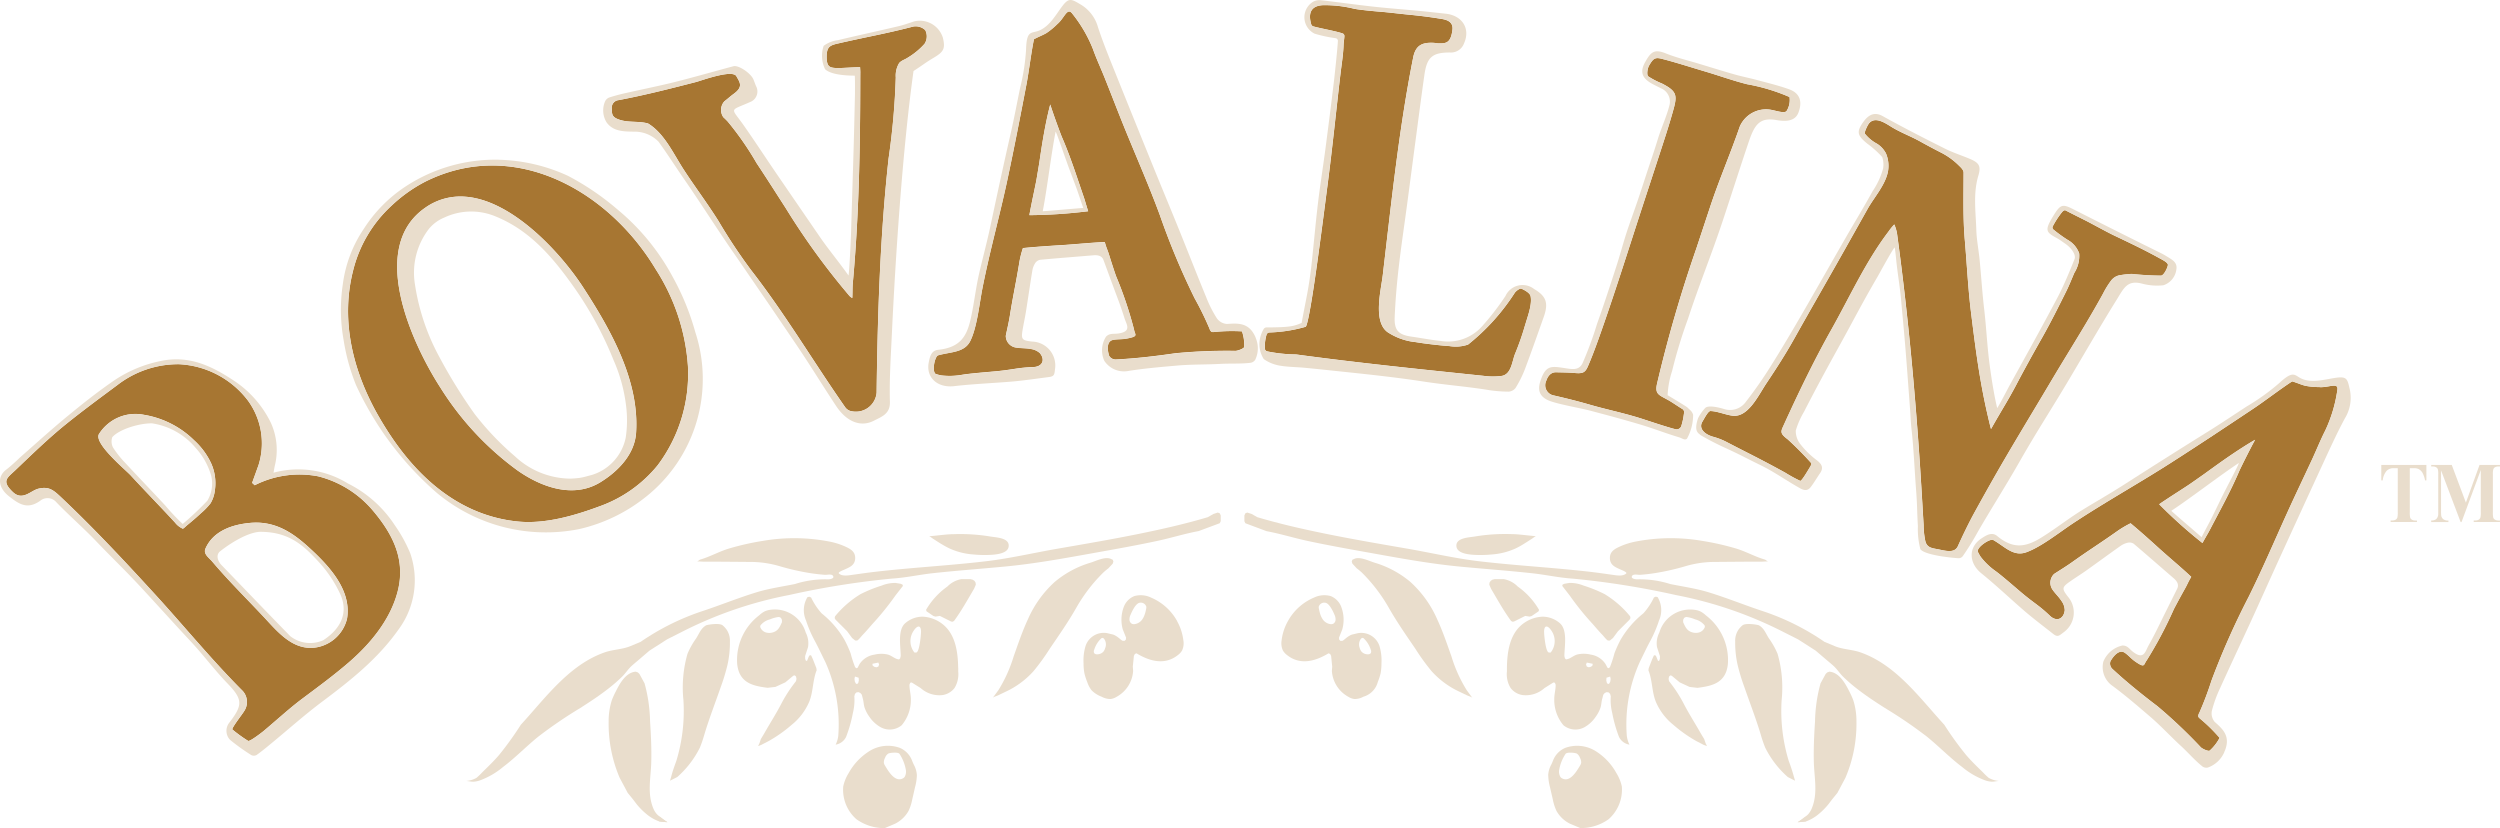 <svg xmlns="http://www.w3.org/2000/svg" xmlns:xlink="http://www.w3.org/1999/xlink" width="300.002" height="99.374" viewBox="0 0 300.002 99.374">
  <defs>
    <style>
      .cls-1 {
        fill: none;
      }

      .cls-2 {
        clip-path: url(#clip-path);
      }

      .cls-3 {
        fill: #a77632;
      }

      .cls-4 {
        fill: #e9ddcc;
      }
    </style>
    <clipPath id="clip-path">
      <rect id="Rectangle_908" data-name="Rectangle 908" class="cls-1" width="300.002" height="99.374" transform="translate(0 0)"/>
    </clipPath>
  </defs>
  <g id="logo-light" transform="translate(0 0)">
    <g id="Group_1092" data-name="Group 1092" class="cls-2">
      <path id="Path_2161" data-name="Path 2161" class="cls-3" d="M102.275,35.755a1.137,1.137,0,0,1-.408-.333A85.436,85.436,0,0,1,94.3,24.99c-1.167-1.811-2.319-3.629-3.511-5.422a35.828,35.828,0,0,0-3.462-4.986c-.166-.178-.342-.351-.523-.514a1.54,1.54,0,0,1,.124-1.908c.387-.3.747-.629,1.14-.913,1.176-.856.683-1.4.3-2.1-.472-.862-4.224.532-4.832.689-3.139.81-6.108,1.569-9.3,2.177a.907.907,0,0,0-.823.982V13c.054.49-.1.94.659,1.267,1.194.517,2.458.209,3.692.55,1.956,1.179,3.027,3.6,4.279,5.531,1.355,2.083,2.864,4.079,4.182,6.184a65.67,65.67,0,0,0,3.907,5.881c4.1,5.27,7.5,11.034,11.312,16.483a1.2,1.2,0,0,0,.535.4,2.5,2.5,0,0,0,3.221-2.183c.118-9.353.414-18.787,1.433-28.082A85.708,85.708,0,0,0,107.5,9.29a2.9,2.9,0,0,1,.411-1.736c.317-.33.638-.369,1.037-.641a8.558,8.558,0,0,0,2-1.651,1.631,1.631,0,0,0,.081-1.647,1.678,1.678,0,0,0-1.424-.432c-3.257.85-5.685,1.261-8.963,2.017-1.067.236-1.421.408-1.445,1.554,0,1.237.293,1.409,1.337,1.415.4.015,2.274-.112,2.676-.112.042.85.021.275.021,1.594-.009,8.086-.151,16.289-.9,24.375-.045.5-.024,1.164-.057,1.727"/>
      <path id="Path_2162" data-name="Path 2162" class="cls-3" d="M14.068,46.219l-.051.036c-2.068,1.539-4.146,3.066-6.15,4.687-2.05,1.657-4.088,3.635-5.99,5.449-1,.956-1.745,1.3-.342,2.646,1.167,1.119,2.15-.169,3.078-.393,1.249-.3,1.8.16,2.715,1.025,3.94,3.713,7.638,7.677,11.294,11.669,3.5,3.825,6.837,7.913,10.5,11.572a1.97,1.97,0,0,1,.151,2.467c-.106.209-1.506,2-1.388,2.162a17.125,17.125,0,0,0,1.89,1.367c.163.127,1.548-.922,1.9-1.213,1.666-1.4,3.087-2.712,4.608-3.849,1.878-1.406,3.771-2.794,5.549-4.327,2.6-2.238,5-5.119,5.884-8.5,1.013-3.846-.575-6.946-3.021-9.818a12.65,12.65,0,0,0-6.486-4.037,11.853,11.853,0,0,0-7.641,1.064c-.1-.094-.206-.19-.308-.284.257-.717.517-1.43.774-2.147a8.718,8.718,0,0,0-1.288-7.741A11.074,11.074,0,0,0,21.467,43.7a11.948,11.948,0,0,0-7.393,2.513m16.852,16.5c2.5.079,4.363,1.346,6.187,3.015,2.4,2.192,5.1,5.1,4.536,8.5a4.58,4.58,0,0,1-4.17,3.511c-2.516.1-4.206-1.975-5.794-3.677-2.108-2.253-4.242-4.348-6.232-6.7-.366-.429-1.073-.886-.8-1.521.934-2.147,3.245-2.909,5.422-3.1a7.979,7.979,0,0,1,.847-.024m-5.113-4.052-.027.2a3.877,3.877,0,0,1-.514,1.524,7.878,7.878,0,0,1-1.182,1.219c-.345.327-.7.641-1.07.949q-.272.231-.547.454c-.07.054-.469.448-.535.426a2.364,2.364,0,0,1-.922-.723c-1.745-1.9-3.571-3.762-5.319-5.661-.653-.711-4.6-3.958-3.774-5.029a5.166,5.166,0,0,1,5.364-2.247A11.184,11.184,0,0,1,23.3,52.837a8.684,8.684,0,0,1,2.068,2.827,5.8,5.8,0,0,1,.441,3"/>
      <path id="Path_2163" data-name="Path 2163" class="cls-3" d="M44.829,48.85c.2.39.414.774.635,1.155,2.585,4.49,6.063,8.663,10.819,10.937a17.576,17.576,0,0,0,5.948,1.651c3.223.3,6.71-.714,9.709-1.829a15.844,15.844,0,0,0,6.979-4.929,18.269,18.269,0,0,0,3.636-11.92,24.5,24.5,0,0,0-3.864-11.6c-5.659-9.445-17.05-15.907-27.763-10.461a17.81,17.81,0,0,0-3.955,2.839,15.626,15.626,0,0,0-4.618,7.85c-1.409,5.6-.166,11.261,2.473,16.307M55.855,23.608c5.688.429,11.481,6.81,14.1,10.834,3.305,5.08,6.788,11.194,6.38,17.481-.169,2.6-2.159,4.635-4.279,5.942-3.242,1.993-7.091.6-9.951-1.412a35.72,35.72,0,0,1-9.235-9.909C49.47,41.286,44.1,29.7,51.05,24.918a7.29,7.29,0,0,1,4.805-1.31"/>
      <path id="Path_2164" data-name="Path 2164" class="cls-3" d="M183.011,39.032a31.981,31.981,0,0,1-1.2,3.432c-.363.9-.432,2.4-1.557,2.64a8.1,8.1,0,0,1-2.2,0c-7.656-.8-14.9-1.536-22.518-2.57a17.93,17.93,0,0,1-3.45-.366c-.345-.109-.3-.275-.3-.835a5.514,5.514,0,0,1,.2-1.161.385.385,0,0,1,.363-.278,17.45,17.45,0,0,0,4.354-.689c.568-.9,2.029-12.573,2.622-17.109.568-4.357,1.022-8.848,1.533-13.2.145-1.237.33-2.283.375-3.5.015-.4.088-.738.1-1.058a.326.326,0,0,0-.227-.324c-.9-.3-2.661-.6-3.5-.841a.366.366,0,0,1-.254-.248c-.387-1.321-.06-2.222,1.4-2.3a14.706,14.706,0,0,1,3.812.444c.789.133,2.117.263,3.151.348.877.07,2.207.233,3.115.324,1.572.154,2.567.275,4.121.526.526.085,1.464.275,1.349,1.294-.2,1.7-.871,1.654-1.657,1.648-.2,0-.4-.054-.593-.063-1.273-.063-2.156.2-2.464,1.739-1.716,8.607-2.62,17.425-3.654,26.145-.212,1.8-1.2,5.561.587,6.837a7.469,7.469,0,0,0,3.378,1.191c1.019.178,3.015.411,4.043.475a4.549,4.549,0,0,0,2.229-.184,25.616,25.616,0,0,0,5.606-6.214c.178-.245.629-.565.8-.49.432.194,1.031.535,1.1.91.2,1.04-.384,2.47-.662,3.477"/>
      <path id="Path_2165" data-name="Path 2165" class="cls-3" d="M201.731,51.191a.6.6,0,0,1-.689.314c-1.116-.287-2.948-.91-3.849-1.2-2.18-.714-4.348-1.143-6.374-1.73-1.5-.435-2.851-.771-4.363-1.119a1.244,1.244,0,0,1-1.011-1.44,1.264,1.264,0,0,1,.1-.311c.233-.7.653-1.052,1.2-1.034.717.021,1.467.021,2.177.085.968.088,1.273-.015,1.6-.738.441-.989.928-2.3,1.294-3.32,1.869-5.231,3.526-10.541,5.249-15.824q.984-3,1.962-6.005c.6-1.841,1.306-3.961,1.817-5.842.448-1.642.318-2.117-1.415-3.009a9.662,9.662,0,0,1-1.633-.85c-.23-.184-.088-.992.088-1.294.481-.825.7-1.028,1.479-.832,1.63.408,3.689,1.073,5.307,1.551s3.323,1.095,4.974,1.509a22.73,22.73,0,0,1,5.1,1.539,2.469,2.469,0,0,1-.372,1.711c-.284.251-1.21-.048-1.569-.115a3.435,3.435,0,0,0-4.025,1.941c-1.107,3.217-2.486,6.4-3.556,9.628q-.829,2.5-1.66,5.01a161.724,161.724,0,0,0-4.72,16.249c-.263,1.21.2,1.312,1.273,1.9.556.305,1.167.744,1.769,1.113a.43.43,0,0,1,.2.475,8.449,8.449,0,0,1-.348,1.636"/>
      <path id="Path_2166" data-name="Path 2166" class="cls-3" d="M259.346,33.084a34.61,34.61,0,0,1-3.511-.206,10.13,10.13,0,0,0-1.312.136,1.7,1.7,0,0,0-1.185.665,10.2,10.2,0,0,0-.965,1.563c-.665,1.213-1.358,2.41-2.065,3.6-1.391,2.337-2.833,4.645-4.221,6.985-2.319,3.913-4.7,7.786-6.943,11.741q-1.143,2.014-2.259,4.046c-.6,1.1-1.388,2.718-1.92,3.907-.348.783-1.143.671-2.135.454-.886-.19-1.578-.163-1.79-1.055a9.474,9.474,0,0,1-.2-1.914q-.072-1.2-.142-2.4-.137-2.331-.287-4.663c-.626-9.334-1.491-18.648-2.764-27.919a4.716,4.716,0,0,0-.327-1.083,7.27,7.27,0,0,0-.7.865c-2.715,3.571-4.629,7.8-6.825,11.708-2.138,3.8-4.025,7.729-5.83,11.7-.3.65-.284.868.578,1.521a39.047,39.047,0,0,1,2.77,2.794c.136.133-.018.369-.112.529-.33.55-1.007,1.705-1.173,1.651a17.442,17.442,0,0,1-1.79-.98c-2.93-1.615-4.191-2.2-7.151-3.74a8.107,8.107,0,0,0-1.506-.572c-1.028-.29-1.784-1-1.282-1.826.233-.384.677-1.261.949-1.261.8,0,1.908.481,2.706.562,1.848.184,3.057-2.44,4-3.861,1.182-1.772,2.334-3.568,3.375-5.428,1.95-3.486,3.955-6.946,5.909-10.42q1.432-2.546,2.867-5.1c.807-1.436,2.135-2.867,2.452-4.518a3.817,3.817,0,0,0-.251-2.168,3.055,3.055,0,0,0-1.046-1.134,4.758,4.758,0,0,1-1.468-1.212c-.1-.169.33-1.055.508-1.261.741-.862,1.968.009,2.706.46,1.079.659,2.262,1.092,3.365,1.7q1.217.677,2.449,1.309a8.523,8.523,0,0,1,2.162,1.521c.26.26.647.578.653.931,0,2.724-.088,5.413.148,8.125.248,2.87.39,5.842.747,8.7.454,3.635.877,7.076,1.675,10.868.348,1.645.711,3.093.72,3.075,1.427-2.519,2.029-3.4,3.03-5.3,1.007-1.917,2.059-3.81,3.124-5.694,1.031-1.829,1.972-3.716,2.909-5.6.351-.708.623-1.424.94-2.15a3.8,3.8,0,0,0,.578-2.316,3.019,3.019,0,0,0-1.385-1.63,17.054,17.054,0,0,1-1.724-1.252.314.314,0,0,1-.067-.369,10.676,10.676,0,0,1,1.134-1.733c.1-.115.275-.254.408-.184.853.444,1.53.777,2.3,1.164,1.013.511,2.5,1.352,3.517,1.841,2.089,1,3.5,1.657,5.527,2.773.314.175.983.5.934.792-.057.351-.469,1.2-.8,1.255"/>
      <path id="Path_2167" data-name="Path 2167" class="cls-3" d="M149.05,39.764a20.856,20.856,0,0,0-3.22.063c-.169.012-.354.06-.49-.039a.838.838,0,0,1-.2-.351,37.3,37.3,0,0,0-1.781-3.638,87.978,87.978,0,0,1-4.159-9.938c-1.255-3.417-2.721-6.758-4.1-10.127-.862-2.108-1.675-4.236-2.522-6.353-.466-1.164-1-2.3-1.421-3.483a16.488,16.488,0,0,0-2.463-4.243c-.632-.859-.94.49-1.82,1.228a8.384,8.384,0,0,1-1.324,1.089c-.562.311-.792.366-1.476.726-.33,1.581-.6,3.852-.889,5.367-.729,3.8-1.464,7.59-2.271,11.373-.94,4.412-2.168,8.784-3.033,13.2-.348,1.781-.632,4.581-1.427,6.232-.7,1.46-2.331,1.318-3.9,1.766-.4.2-.744,1.944-.269,2.235a6.2,6.2,0,0,0,.659.175,8.6,8.6,0,0,0,2.567-.085c.956-.157,3.021-.317,3.985-.408,2.129-.2,2.591-.438,4.5-.508,1.089-.042,1.47-.865.777-1.687a2.048,2.048,0,0,0-1.128-.493c-.587-.112-1.206-.067-1.8-.178a1.427,1.427,0,0,1-1.152-1.4c.172-.825.369-1.648.5-2.48.381-2.4.741-3.937,1.128-6.341a11.313,11.313,0,0,1,.429-1.7c1.524-.151,2.991-.251,4.515-.345,1.669-.1,3.743-.318,5.307-.378.184.689.317.91.5,1.479q.4,1.3.841,2.582a46.741,46.741,0,0,1,2.171,6.447c.1.641.614.789-.892,1.073-.562.106-1.064.054-1.6.148-.871.157-.689,1.312-.5,1.917a.9.9,0,0,0,.832.444c2.337-.115,4.75-.4,7.1-.744a65.037,65.037,0,0,1,7.239-.29c.29-.009,1.031-.287,1.043-.484a5.184,5.184,0,0,0-.272-1.857M123.526,25.822c.278-1.572.729-3.529.865-4.333.466-2.773.2-1.161.575-3.6.178-1.164.556-3.426,1.064-5.349.4,1.267,1.264,3.6,1.4,3.907,1.028,2.359,1.772,4.726,2.634,7.23.181.532.224.768.517,1.669a60.223,60.223,0,0,1-7.051.472"/>
      <path id="Path_2168" data-name="Path 2168" class="cls-3" d="M278.326,46.449a8.473,8.473,0,0,1-1.711-.163c-.62-.172-.816-.3-1.551-.523-1.394.9-3.254,2.337-4.569,3.214-3.3,2.2-6.6,4.4-9.948,6.537-3.9,2.5-7.971,4.756-11.823,7.309-1.551,1.028-3.813,2.833-5.579,3.453-1.56.55-2.57-.7-3.976-1.491-.423-.145-1.944.865-1.835,1.409a6.458,6.458,0,0,0,.327.593,8.12,8.12,0,0,0,1.826,1.757c.768.562,2.31,1.908,3.039,2.525,1.609,1.361,2.1,1.521,3.468,2.824.777.744,1.645.423,1.778-.656a1.974,1.974,0,0,0-.411-1.152c-.321-.5-.78-.9-1.1-1.4a1.46,1.46,0,0,1,.239-1.817c.726-.469,1.467-.919,2.171-1.421,2.035-1.451,3.414-2.3,5.452-3.746a12.574,12.574,0,0,1,1.548-.91c1.158.968,2.241,1.935,3.356,2.948,1.219,1.11,2.806,2.419,3.922,3.483-.381.626-.451.877-.75,1.409q-.68,1.211-1.327,2.443a49.549,49.549,0,0,1-3.263,6.156c-.408.526-.16,1-1.4.136-.466-.324-.774-.714-1.21-1.022-.714-.508-1.439.448-1.754,1.019a.877.877,0,0,0,.245.907c1.69,1.569,3.559,3.075,5.425,4.49a61.255,61.255,0,0,1,5.186,4.914c.206.2.922.523,1.073.39a5.467,5.467,0,0,0,1.182-1.521,19.593,19.593,0,0,0-2.259-2.232c-.124-.112-.287-.206-.3-.375a.83.83,0,0,1,.121-.39,38.354,38.354,0,0,0,1.461-3.864,92.586,92.586,0,0,1,4.467-10.059c1.657-3.335,3.115-6.764,4.654-10.151.962-2.12,1.975-4.221,2.954-6.332.538-1.164,1.01-2.359,1.594-3.5a17.11,17.11,0,0,0,1.433-4.784c.2-1.061-1-.314-2.153-.4m-9.631,10.106c-1.034,2.416-2.271,4.639-3.526,7.042-.266.508-.411.708-.874,1.56a56.388,56.388,0,0,1-5.192-4.651c1.352-.931,3.1-2.014,3.789-2.495,2.365-1.654.995-.689,3.048-2.165.983-.708,2.906-2.059,4.675-3.078-.659,1.191-1.787,3.471-1.92,3.786"/>
      <path id="Path_2169" data-name="Path 2169" class="cls-4" d="M112.988,65.291a10.212,10.212,0,0,0,.94.517,8.29,8.29,0,0,0,2.885.729,13.923,13.923,0,0,0,2.328.03c.614-.057,1.82-.2,1.9-1,.115-1.064-1.572-1.064-2.253-1.194A22.117,22.117,0,0,0,114.5,64.1c-.844,0-1.66.133-3.024.254.1-.009.405.245.508.308.212.133.42.269.632.405l.363.227"/>
      <path id="Path_2170" data-name="Path 2170" class="cls-4" d="M78.762,97.624a2.4,2.4,0,0,1-.378-.65c-.729-1.784-.284-3.635-.233-5.488.045-1.645-.033-3.275-.142-4.914A18.381,18.381,0,0,0,77.347,82l-.614-1.125-.184-.181-.26-.094c-1.194.094-1.926,1.433-2.407,2.4a9.355,9.355,0,0,0-.466,1.037,8.273,8.273,0,0,0-.378,2.567,16.487,16.487,0,0,0,1.321,6.728l.965,1.811.623.765.451.593a8.291,8.291,0,0,0,1.2,1.206,5.032,5.032,0,0,0,1.491.859,8.953,8.953,0,0,0,1.007.094c-.42-.26-.7-.526-.9-.653a1.975,1.975,0,0,1-.435-.381"/>
      <path id="Path_2171" data-name="Path 2171" class="cls-4" d="M97.564,79.15l-.218-.487-.157-.05-.13.16-.209.523-.133.006-.094-.23-.009-.339.351-1.079a2.8,2.8,0,0,0-.276-1.744,3.856,3.856,0,0,0-4.248-2.734,2.264,2.264,0,0,0-.753.227,3.027,3.027,0,0,0-.584.435,6.743,6.743,0,0,0-2.649,5.718,3.785,3.785,0,0,0,.209,1.037c.562,1.515,2.038,1.757,3.444,1.944l.949-.109,1.185-.547.962-.8.178-.036.142.145.054.269-.057.278-.311.408a16.418,16.418,0,0,0-1.482,2.362c-.626,1.2-1.361,2.337-2.023,3.514l-.4.662-.163.49-.169.357.384-.145.9-.466A16.47,16.47,0,0,0,95,86.981a7.166,7.166,0,0,0,2.1-2.749c.5-1.219.408-2.573.9-3.8l-.039-.272Zm-3.731-4.481c-.239.517-.414.983-1,1.188a1.473,1.473,0,0,1-.9.045,1.056,1.056,0,0,1-.674-.578.308.308,0,0,1,.082-.374,2.1,2.1,0,0,1,1.061-.626,3.734,3.734,0,0,1,1.089-.29l.224.109.118.233Z"/>
      <path id="Path_2172" data-name="Path 2172" class="cls-4" d="M109.653,91.745c-.079-.16-.148-.324-.215-.5a2.715,2.715,0,0,0-1.454-1.5,4.2,4.2,0,0,0-3.588.348,7.177,7.177,0,0,0-2.549,2.667,4.926,4.926,0,0,0-.659,1.618,4.7,4.7,0,0,0,1.581,3.928,5.728,5.728,0,0,0,3.4,1.067s1.188-.5,1.222-.517a3.788,3.788,0,0,0,1.633-1.542,5.623,5.623,0,0,0,.448-1.391c.115-.487.224-.974.333-1.46a6.088,6.088,0,0,0,.221-1.451,2.991,2.991,0,0,0-.375-1.264m-1.1,1.491a.528.528,0,0,1-.154.136c-.974.6-1.808-.856-2.189-1.491a.959.959,0,0,1-.142-.324,1.089,1.089,0,0,1,.139-.614,1.027,1.027,0,0,1,.378-.511c.178-.106,1.216-.221,1.367.045a5.055,5.055,0,0,1,.746,1.867,1.249,1.249,0,0,1-.142.889"/>
      <path id="Path_2173" data-name="Path 2173" class="cls-4" d="M87.214,75.587a2.861,2.861,0,0,0-.484-.535c-.387-.339-1.875-.079-2-.009-.629.366-.816.977-1.185,1.554a9.451,9.451,0,0,0-1.046,1.86,14.677,14.677,0,0,0-.49,5.524,20.545,20.545,0,0,1-.847,7.327c-.2.562-.432,1.167-.611,1.869-.051.175-.151.511-.151.511l.457-.233.414-.209a11.6,11.6,0,0,0,2.716-3.529,15.367,15.367,0,0,0,.541-1.587c.578-1.926,1.3-3.771,1.956-5.667a24.376,24.376,0,0,0,.813-2.67,12.148,12.148,0,0,0,.293-2.8,2.4,2.4,0,0,0-.376-1.406"/>
      <path id="Path_2174" data-name="Path 2174" class="cls-4" d="M131.754,69.376c.2-.221.408-.435.62-.647a7.877,7.877,0,0,1,.635-.532l.523-.565.076-.248-.073-.212-.242-.109c-.671-.3-1.757.248-2.4.451a11.977,11.977,0,0,0-4.318,2.311,13.185,13.185,0,0,0-3.208,4.454c-.671,1.436-1.188,2.975-1.724,4.481a17.007,17.007,0,0,1-1.836,4.065l-.683.928c.1-.133.481-.23.635-.305.321-.154.641-.305.959-.46.172-.082.345-.166.514-.257A10.328,10.328,0,0,0,124,80.566a26.039,26.039,0,0,0,1.986-2.741c.027-.036.051-.076.076-.112,1.07-1.566,2.165-3.142,3.1-4.79a19.638,19.638,0,0,1,2.588-3.55"/>
      <path id="Path_2175" data-name="Path 2175" class="cls-4" d="M141.261,74.538a6.437,6.437,0,0,0-3.121-2.821,2.855,2.855,0,0,0-2.017-.187,2.245,2.245,0,0,0-1.285,1.346,4.353,4.353,0,0,0-.109,2.64l.4,1-.024.236-.142.145h-.216c-.106,0-.366-.251-.451-.311a2.913,2.913,0,0,0-.617-.4,1.811,1.811,0,0,0-.29-.082c-.172-.042-.348-.082-.523-.124a2.3,2.3,0,0,0-2.591,1.517,5.94,5.94,0,0,0-.248,2.078,6.23,6.23,0,0,0,.106,1.234,7,7,0,0,0,.33,1.019,3.381,3.381,0,0,0,.52,1,3.312,3.312,0,0,0,1.213.777,2.2,2.2,0,0,0,1.067.278,1.74,1.74,0,0,0,.7-.248,3.812,3.812,0,0,0,2.014-3.124l-.039-.52.13-1.279.118-.236.19-.079c1.575.952,3.414,1.479,5.007.184a1.776,1.776,0,0,0,.469-.526A2.052,2.052,0,0,0,142,76.812a6.228,6.228,0,0,0-.75-2.277m-8.618,3.2a1.176,1.176,0,0,1-.23.472,1.018,1.018,0,0,1-.8.311.4.4,0,0,1-.3-.139.477.477,0,0,1,.009-.423,3.1,3.1,0,0,1,.877-1.382l.172-.033.142.133a1.139,1.139,0,0,1,.136,1.061m4.759-4.1a2.4,2.4,0,0,1-.263.6,1.344,1.344,0,0,1-1.01.665.624.624,0,0,1-.287-.042.576.576,0,0,1-.3-.5,1.34,1.34,0,0,1,.133-.59c.172-.4.544-1.206.968-1.4a.689.689,0,0,1,.9.379.425.425,0,0,1,.018.05.723.723,0,0,1-.015.254,5.916,5.916,0,0,1-.139.587"/>
      <path id="Path_2176" data-name="Path 2176" class="cls-4" d="M146.371,61.6l-.23-.094-.532.172-.671.384c-2.682.8-5.422,1.421-8.164,1.981-3.272.668-6.568,1.231-9.858,1.8-2.842.493-5.664,1.158-8.527,1.5-3,.357-6.09.584-9.126.85-1.557.139-3.115.287-4.669.475-.762.094-1.524.206-2.283.311-.478.067-1.258.218-1.651-.169-.133-.133.529-.4.581-.417.656-.3,1.358-.523,1.382-1.394s-.659-1.167-1.318-1.467A8.529,8.529,0,0,0,99.594,65a22.177,22.177,0,0,0-8.049-.094,31.838,31.838,0,0,0-3.967.889c-1.249.36-2.343,1.01-3.586,1.364l-.333.236a.971.971,0,0,1,.327-.015c.115,0,.227.015.342.018h.789c1.766.006,3.535.024,5.3.039a12.5,12.5,0,0,1,3.229.532,29.3,29.3,0,0,0,3.4.777c.741.124,1.37.187,1.944.233.266.021.892-.166,1.007.194.1.305-.568.372-.762.345a12.042,12.042,0,0,0-3.852.568c-1.506.305-3.084.529-4.557.977-2.262.689-4.451,1.591-6.7,2.325a29.347,29.347,0,0,0-7.251,3.635l-1.225.511c-.946.4-2.059.4-3.042.735-4.312,1.488-7.142,5.473-10.106,8.7A39.221,39.221,0,0,1,59.9,90.587c-.629.735-1.318,1.4-2.008,2.071a8.115,8.115,0,0,1-.714.686,3,3,0,0,1-1.219.372c.275.021.559.091.835.091a2.87,2.87,0,0,0,.868-.184,9.329,9.329,0,0,0,2.7-1.581c1.485-1.119,2.779-2.464,4.224-3.638a54.144,54.144,0,0,1,5.05-3.444c1.176-.753,2.343-1.518,3.441-2.383A19.034,19.034,0,0,0,74.653,81.2c.429-.42.729-.922,1.179-1.321.381-.339.78-.662,1.167-1l.934-.8,2.12-1.358,1.784-.9A48.4,48.4,0,0,1,94.706,71.4a99.7,99.7,0,0,1,12.376-1.972c1.6-.1,3.226-.463,4.826-.641,2.891-.317,5.785-.523,8.678-.8,3.632-.342,7.248-1.013,10.837-1.657,2.5-.448,4.992-.892,7.472-1.424,1.666-.357,3.278-.868,4.944-1.176l2.531-.943.118-.242v-.7Z"/>
      <path id="Path_2177" data-name="Path 2177" class="cls-4" d="M116.935,69.7l-.221-.139-.287-.067h-1.043a3.117,3.117,0,0,0-1.7.892,8.877,8.877,0,0,0-2.558,2.8l.063.175.829.565.245.067.523-.082,1.343.671.175.03.178-.094c.9-1.222,1.639-2.57,2.41-3.87l.206-.481-.027-.254Z"/>
      <path id="Path_2178" data-name="Path 2178" class="cls-4" d="M102.253,76.56l.378.308h.2c.139,0,.553-.535.662-.65.411-.423.8-.88,1.185-1.324a33.429,33.429,0,0,0,2.773-3.429l.9-1.155-.048-.157-.227-.1-.6-.1a4.338,4.338,0,0,0-1.684.321,16.278,16.278,0,0,0-2.534,1.028,11.9,11.9,0,0,0-3.06,2.667l-.036.206.1.181,1.4,1.4Z"/>
      <path id="Path_2179" data-name="Path 2179" class="cls-4" d="M114.98,80.131c-.024-1.772-.284-3.807-1.654-5.053A4.2,4.2,0,0,0,110.7,74a3.191,3.191,0,0,0-2.038.756c-.992.813-.578,2.824-.575,3.967l-.07.281-.136.136-.172-.039c-.378-.088-.78-.469-1.219-.565a3.48,3.48,0,0,0-1.566.024,2.569,2.569,0,0,0-1.775,1.125l-.242.457-.166.048-.133-.148a13.816,13.816,0,0,1-.532-1.636,13.7,13.7,0,0,0-.726-1.606,11.27,11.27,0,0,0-2.743-3.187,7.9,7.9,0,0,1-1.27-1.908l-.218-.1-.224.054a3.033,3.033,0,0,0-.172,2.8,14.623,14.623,0,0,0,1.063,2.463c.441.822.829,1.663,1.246,2.5a18.233,18.233,0,0,1,1.563,8.86,3.219,3.219,0,0,1-.317,1.076,1.688,1.688,0,0,0,1.255-.934,16.433,16.433,0,0,0,.813-2.861,6.4,6.4,0,0,0,.175-2.008l.076-.287.178-.178.248-.033.227.109.169.2.142.559c.082.321.082.653.184.971a4.192,4.192,0,0,0,.6,1.143,3.96,3.96,0,0,0,1.322,1.22,2.258,2.258,0,0,0,2.537-.23,4.707,4.707,0,0,0,1.1-3.145c0-.581-.178-1.14-.166-1.724l.091-.23.172-.036,1.083.677a3.332,3.332,0,0,0,2.64.835,2.232,2.232,0,0,0,1.421-.847,3.16,3.16,0,0,0,.445-1.947v-.48m-12,1.82-.139.139-.151-.07-.118-.236-.045-.314.06-.284.441.139.024.333Zm2.413-1.965-.236.091-.275-.07-.19-.166V79.65l.7-.142.091.239Zm5.077-3.55c-.079.768-.257,1.872-.544,1.866h-.206a2.2,2.2,0,0,1-.07-2.643c.378-.565.832-.726.865.085,0,.088-.012.36-.045.7"/>
      <path id="Path_2180" data-name="Path 2180" class="cls-4" d="M79.091,98.564a9.726,9.726,0,0,0,1.007.1c-.487-.281-.934-.626-1.131-.756"/>
      <path id="Path_2181" data-name="Path 2181" class="cls-4" d="M182.826,65.291a10.213,10.213,0,0,1-.94.517,8.29,8.29,0,0,1-2.885.729,13.923,13.923,0,0,1-2.328.03c-.614-.057-1.82-.2-1.9-1-.115-1.064,1.572-1.064,2.253-1.194a22.2,22.2,0,0,1,4.285-.281c.844,0,1.66.133,3.024.254-.1-.009-.405.245-.508.308-.212.133-.42.269-.632.405l-.363.227"/>
      <path id="Path_2182" data-name="Path 2182" class="cls-4" d="M217.052,97.624a2.4,2.4,0,0,0,.378-.65c.729-1.784.284-3.635.233-5.488-.042-1.645.033-3.275.142-4.914A18.381,18.381,0,0,1,218.467,82l.614-1.125.184-.181.26-.094c1.194.094,1.926,1.433,2.407,2.4a9.353,9.353,0,0,1,.466,1.037,8.273,8.273,0,0,1,.378,2.567,16.487,16.487,0,0,1-1.321,6.728l-.965,1.816-.623.765-.451.593a8.291,8.291,0,0,1-1.2,1.206,5.032,5.032,0,0,1-1.491.859,8.953,8.953,0,0,1-1.007.094c.42-.26.7-.526.9-.653a1.975,1.975,0,0,0,.435-.381"/>
      <path id="Path_2183" data-name="Path 2183" class="cls-4" d="M197.851,80.17l-.039.269c.493,1.225.4,2.579.9,3.8a7.166,7.166,0,0,0,2.1,2.749,16.47,16.47,0,0,0,2.743,1.938l.9.466.384.145-.169-.357-.163-.49-.4-.662c-.662-1.176-1.4-2.316-2.023-3.514A16.29,16.29,0,0,0,200.6,82.15l-.311-.408-.057-.278.054-.269.142-.145.178.036.962.8,1.185.547.949.109c1.406-.187,2.882-.429,3.444-1.944a3.748,3.748,0,0,0,.209-1.037,6.743,6.743,0,0,0-2.649-5.718,3.145,3.145,0,0,0-.584-.435,2.264,2.264,0,0,0-.753-.227,3.856,3.856,0,0,0-4.248,2.729,2.8,2.8,0,0,0-.278,1.745l.351,1.079-.009.339-.094.233-.133-.009-.209-.523-.13-.16-.154.048-.218.484Zm4.13-5.794.118-.233.224-.109a3.849,3.849,0,0,1,1.089.29,2.1,2.1,0,0,1,1.061.626.3.3,0,0,1,.079.369,1.056,1.056,0,0,1-.674.578,1.473,1.473,0,0,1-.9-.045c-.584-.206-.759-.671-1-1.188Z"/>
      <path id="Path_2184" data-name="Path 2184" class="cls-4" d="M185.789,93.01A6.252,6.252,0,0,0,186,94.461c.112.487.224.974.336,1.457a5.838,5.838,0,0,0,.444,1.394,3.783,3.783,0,0,0,1.636,1.542c.033.012,1.222.514,1.222.514a5.7,5.7,0,0,0,3.4-1.064,4.733,4.733,0,0,0,1.584-3.928,5.053,5.053,0,0,0-.662-1.618,7.192,7.192,0,0,0-2.545-2.665,4.2,4.2,0,0,0-3.589-.345,2.709,2.709,0,0,0-1.454,1.5c-.063.172-.139.336-.215.5a2.945,2.945,0,0,0-.372,1.264m1.324-.662a5.013,5.013,0,0,1,.75-1.869c.151-.266,1.182-.151,1.367-.045a1.021,1.021,0,0,1,.375.511,1.089,1.089,0,0,1,.139.614,1.02,1.02,0,0,1-.142.324c-.384.635-1.216,2.1-2.192,1.491a.576.576,0,0,1-.151-.136,1.25,1.25,0,0,1-.145-.889"/>
      <path id="Path_2185" data-name="Path 2185" class="cls-4" d="M208.6,75.587a2.813,2.813,0,0,1,.487-.535c.384-.339,1.872-.079,1.993-.009.629.366.816.977,1.185,1.554a9.45,9.45,0,0,1,1.046,1.86,14.677,14.677,0,0,1,.49,5.524,20.545,20.545,0,0,0,.847,7.327,19.419,19.419,0,0,1,.611,1.869c.051.175.151.511.151.511l-.457-.233-.414-.209a11.6,11.6,0,0,1-2.713-3.529,15.367,15.367,0,0,1-.541-1.587c-.578-1.926-1.3-3.771-1.956-5.667a24.376,24.376,0,0,1-.813-2.67,12.148,12.148,0,0,1-.293-2.8,2.394,2.394,0,0,1,.378-1.406"/>
      <path id="Path_2186" data-name="Path 2186" class="cls-4" d="M164.064,69.376c-.2-.221-.408-.435-.62-.647a7.524,7.524,0,0,0-.638-.532l-.52-.565-.076-.248.073-.212.242-.109c.671-.3,1.757.248,2.4.451a11.98,11.98,0,0,1,4.315,2.311,13.185,13.185,0,0,1,3.208,4.454c.671,1.436,1.188,2.975,1.724,4.481a17.007,17.007,0,0,0,1.836,4.065l.683.928c-.1-.133-.481-.23-.635-.305-.321-.154-.641-.305-.959-.46-.172-.082-.345-.166-.514-.257a10.328,10.328,0,0,1-2.77-2.165,26.039,26.039,0,0,1-1.986-2.741c-.027-.036-.051-.076-.076-.112-1.07-1.566-2.165-3.142-3.1-4.79a19.6,19.6,0,0,0-2.588-3.55"/>
      <path id="Path_2187" data-name="Path 2187" class="cls-4" d="M153.8,76.814a2.074,2.074,0,0,0,.148,1.243,1.865,1.865,0,0,0,.472.529c1.594,1.291,3.429.765,5.007-.187l.191.079.118.236.13,1.279-.039.52a3.812,3.812,0,0,0,2.014,3.124,1.74,1.74,0,0,0,.7.248,2.2,2.2,0,0,0,1.067-.278,2.508,2.508,0,0,0,1.733-1.778,7,7,0,0,0,.33-1.019,6.463,6.463,0,0,0,.106-1.234,6,6,0,0,0-.248-2.08,2.3,2.3,0,0,0-2.588-1.512c-.175.042-.351.082-.523.124a1.956,1.956,0,0,0-.293.082,3.026,3.026,0,0,0-.614.4c-.085.06-.345.311-.451.311h-.215l-.142-.145-.024-.233.4-1.007a4.353,4.353,0,0,0-.109-2.64,2.251,2.251,0,0,0-1.285-1.346,2.855,2.855,0,0,0-2.017.187,6.43,6.43,0,0,0-3.121,2.824,6.188,6.188,0,0,0-.75,2.274m9.5-.142.142-.133.172.033a3.1,3.1,0,0,1,.877,1.382.483.483,0,0,1,.009.423.4.4,0,0,1-.305.139,1.018,1.018,0,0,1-.8-.311,1.182,1.182,0,0,1-.233-.472,1.145,1.145,0,0,1,.139-1.061m-5.029-3.626a.7.7,0,0,1-.015-.25.688.688,0,0,1,.866-.447.5.5,0,0,1,.05.018c.423.2.8,1,.968,1.4a1.34,1.34,0,0,1,.133.59.576.576,0,0,1-.3.5.625.625,0,0,1-.287.042,1.344,1.344,0,0,1-1.01-.665,2.4,2.4,0,0,1-.263-.6,5.624,5.624,0,0,1-.139-.587"/>
      <path id="Path_2188" data-name="Path 2188" class="cls-4" d="M149.442,61.6l.23-.094.532.172.671.384c2.682.8,5.422,1.421,8.164,1.981,3.272.668,6.568,1.231,9.858,1.8,2.842.493,5.664,1.158,8.527,1.5,3,.357,6.09.584,9.126.85,1.557.139,3.115.287,4.669.475.762.094,1.524.206,2.283.311.478.067,1.258.218,1.651-.169.133-.133-.529-.4-.581-.417-.656-.3-1.358-.523-1.382-1.394s.659-1.167,1.318-1.467A8.529,8.529,0,0,1,196.219,65a22.177,22.177,0,0,1,8.049-.094,31.839,31.839,0,0,1,3.967.889c1.249.36,2.343,1.01,3.586,1.364l.336.236a1.016,1.016,0,0,0-.33-.015c-.115,0-.227.015-.342.018H210.7c-1.766.006-3.535.024-5.3.039a12.5,12.5,0,0,0-3.229.532,29.3,29.3,0,0,1-3.4.777c-.741.124-1.37.187-1.944.233-.266.021-.892-.166-1.007.194-.1.305.568.372.762.345a12.042,12.042,0,0,1,3.852.568c1.506.305,3.084.529,4.557.977,2.262.689,4.451,1.591,6.7,2.325a29.347,29.347,0,0,1,7.251,3.635l1.225.511c.946.4,2.059.4,3.042.735,4.312,1.488,7.142,5.473,10.106,8.7a39.219,39.219,0,0,0,2.607,3.616c.629.735,1.318,1.4,2.008,2.071a8.115,8.115,0,0,0,.714.686,3,3,0,0,0,1.219.372c-.275.021-.559.091-.835.091a2.87,2.87,0,0,1-.868-.184,9.329,9.329,0,0,1-2.7-1.581c-1.485-1.119-2.779-2.464-4.224-3.638a54.143,54.143,0,0,0-5.05-3.444c-1.176-.753-2.343-1.518-3.441-2.383a18.89,18.89,0,0,1-1.575-1.376c-.429-.42-.729-.922-1.179-1.321-.381-.339-.78-.662-1.167-.995l-.934-.8-2.12-1.358-1.784-.9a48.439,48.439,0,0,0-12.869-4.415,99.7,99.7,0,0,0-12.376-1.972c-1.6-.1-3.226-.463-4.826-.641-2.891-.317-5.785-.523-8.678-.8-3.632-.342-7.248-1.013-10.837-1.657-2.5-.448-4.992-.892-7.472-1.424-1.666-.357-3.278-.868-4.944-1.176l-2.538-.949-.118-.242v-.7Z"/>
      <path id="Path_2189" data-name="Path 2189" class="cls-4" d="M178.883,69.7l.215-.139.29-.067h1.043a3.117,3.117,0,0,1,1.7.892,8.877,8.877,0,0,1,2.558,2.8l-.063.175-.829.565-.245.067-.523-.082-1.343.671-.175.03-.178-.094c-.9-1.222-1.639-2.57-2.41-3.87l-.206-.481.027-.254Z"/>
      <path id="Path_2190" data-name="Path 2190" class="cls-4" d="M193.56,76.56l-.378.308h-.2c-.139,0-.553-.535-.662-.65-.411-.423-.8-.88-1.185-1.324a33.374,33.374,0,0,1-2.767-3.429l-.9-1.159.048-.157.227-.1.6-.1a4.338,4.338,0,0,1,1.684.321,16.28,16.28,0,0,1,2.534,1.028,11.9,11.9,0,0,1,3.06,2.667l.036.206-.1.181-1.4,1.4Z"/>
      <path id="Path_2191" data-name="Path 2191" class="cls-4" d="M180.828,80.612a3.16,3.16,0,0,0,.445,1.947,2.232,2.232,0,0,0,1.421.847,3.343,3.343,0,0,0,2.643-.835l1.079-.677.172.036.091.23c.012.584-.169,1.143-.166,1.727a4.721,4.721,0,0,0,1.1,3.142,2.258,2.258,0,0,0,2.537.23,3.955,3.955,0,0,0,1.318-1.219,4.124,4.124,0,0,0,.6-1.143c.1-.317.1-.65.184-.971l.145-.559.166-.2.23-.109.245.033.178.178.079.287a6.317,6.317,0,0,0,.175,2.008,16.251,16.251,0,0,0,.81,2.861,1.69,1.69,0,0,0,1.255.934,3.3,3.3,0,0,1-.318-1.076,18.2,18.2,0,0,1,1.566-8.86c.414-.835.8-1.675,1.246-2.495a14.815,14.815,0,0,0,1.058-2.476,3.033,3.033,0,0,0-.172-2.8l-.224-.054-.218.1a7.8,7.8,0,0,1-1.27,1.908,11.286,11.286,0,0,0-2.743,3.187,14.119,14.119,0,0,0-.726,1.606,13.633,13.633,0,0,1-.532,1.636l-.133.148-.166-.048-.242-.457a2.578,2.578,0,0,0-1.775-1.125,3.48,3.48,0,0,0-1.566-.024c-.438.1-.841.478-1.219.565l-.172.039L187.793,79l-.065-.276c.006-1.143.42-3.154-.575-3.967A3.21,3.21,0,0,0,185.115,74a4.2,4.2,0,0,0-2.628,1.079c-1.367,1.246-1.63,3.281-1.654,5.056v.478m11.923,1.046.024-.333.441-.139.06.284-.045.314-.118.236-.151.07-.139-.138Zm-2.431-1.911.091-.239.7.142v.191l-.187.166-.275.07-.239-.091Zm-5.032-4.005c.03-.81.484-.65.865-.085a2.2,2.2,0,0,1-.073,2.643h-.206c-.287.006-.466-1.1-.544-1.866a6.292,6.292,0,0,1-.042-.7"/>
      <path id="Path_2192" data-name="Path 2192" class="cls-4" d="M216.723,98.564a9.726,9.726,0,0,1-1.007.1c.487-.281.934-.626,1.131-.756"/>
      <path id="Path_2193" data-name="Path 2193" class="cls-4" d="M101.824,33.051c.091-.408.278-4.23.305-5.207.215-7.305.3-8.95.466-16.51,0-.239.018-1.823-.021-2.256-1.125,0-2.879-.121-3.565-.774A3.7,3.7,0,0,1,98.84,5.5a3.611,3.611,0,0,1,1.7-.677c2.419-.578,4.85-1.1,7.272-1.675.641-.148,1.264-.375,1.887-.581a2.9,2.9,0,0,1,3.447,1.962c.318,1.318.085,1.693-1.092,2.395-1.125.674-1.1.735-2.431,1.6-1.3,9.31-2.159,22.207-2.6,31.593-.127,2.7-.308,5.416-.233,8.122.039,1.445-1.013,1.772-1.9,2.235-1.633.853-3.332.1-4.566-1.772-1.751-2.652-3.172-5-4.956-7.626-1.385-2.035-2.573-3.807-3.97-5.836-1.089-1.581-2.5-3.653-3.6-5.234-1.869-2.712-3.731-5.658-5.606-8.367-1.158-1.672-1.975-2.981-3.163-4.632A4,4,0,0,0,76.1,15.8c-1.279-.018-2.528-.024-3.311-1.116a2.731,2.731,0,0,1-.2-2.47.91.91,0,0,1,.532-.517,20.926,20.926,0,0,1,2.071-.553c1.95-.444,3.913-.832,5.851-1.318,2.334-.587,4.645-1.258,6.973-1.878.608-.16,2.071.829,2.392,1.578.112.263.2.535.314.8a1.354,1.354,0,0,1-.534,1.839,1.328,1.328,0,0,1-.192.087c-2.483,1.107-2.31.587-.8,2.718,1.385,1.965,2.694,3.985,4.055,5.972q2.6,3.8,5.207,7.593c.986,1.427,2.244,2.939,3.362,4.524m.451,2.7a1.137,1.137,0,0,1-.408-.333A85.437,85.437,0,0,1,94.3,24.993c-1.167-1.811-2.319-3.629-3.511-5.422a36.119,36.119,0,0,0-3.462-4.986c-.166-.178-.342-.351-.523-.514a1.54,1.54,0,0,1,.124-1.908c.387-.3.747-.629,1.14-.913,1.176-.856.683-1.4.3-2.1-.472-.862-4.224.532-4.832.689-3.139.81-6.108,1.569-9.3,2.177a.907.907,0,0,0-.823.982v.007c.054.49-.1.94.659,1.267,1.194.517,2.458.209,3.692.55,1.956,1.179,3.027,3.6,4.279,5.531,1.355,2.083,2.864,4.079,4.182,6.184a65.721,65.721,0,0,0,3.9,5.875c4.1,5.27,7.5,11.034,11.312,16.483a1.2,1.2,0,0,0,.535.4,2.5,2.5,0,0,0,3.12-1.662,2.471,2.471,0,0,0,.1-.518c.118-9.353.414-18.787,1.433-28.082a85.708,85.708,0,0,0,.862-9.743,2.9,2.9,0,0,1,.427-1.744c.317-.33.638-.369,1.034-.641a8.513,8.513,0,0,0,2-1.651,1.629,1.629,0,0,0,.085-1.642,1.678,1.678,0,0,0-1.424-.432c-3.257.85-5.685,1.261-8.963,2.017-1.067.236-1.421.408-1.445,1.554,0,1.237.293,1.409,1.337,1.415.4.015,2.274-.112,2.676-.112.042.85.021.275.021,1.594-.009,8.086-.151,16.289-.9,24.375-.045.5-.024,1.164-.057,1.727"/>
      <path id="Path_2194" data-name="Path 2194" class="cls-4" d="M32.827,56.724a11.326,11.326,0,0,1,8.92,1.291,14.376,14.376,0,0,1,5.633,5.02,17.344,17.344,0,0,1,1.845,3.35,9.9,9.9,0,0,1-1.385,9.132c-2.5,3.553-5.794,6.15-9.2,8.7-2.1,1.575-4.064,3.332-6.093,5-.571.472-1.143.946-1.745,1.376a.689.689,0,0,1-.632.027,24.862,24.862,0,0,1-2.561-1.835,1.576,1.576,0,0,1-.051-2.117c1.609-2.1,1.566-2.761-.287-4.684-1.53-1.587-2.918-3.45-4.424-5.059-2.153-2.3-4.173-4.569-6.326-6.873-1.645-1.76-3.278-3.317-4.941-5.062-1.521-1.6-3.326-3.163-4.853-4.759a1.377,1.377,0,0,0-1.9-.139c-1.512,1.067-2.5.457-3.78-.565C-.175,58.56-.432,57.186.841,56.288a20.528,20.528,0,0,0,1.533-1.37c1.917-1.678,3.8-3.4,5.772-5.016,1.808-1.488,3.653-2.948,5.585-4.27a15.511,15.511,0,0,1,5.5-2.3c3.4-.741,6.12.553,8.808,2.328a12.751,12.751,0,0,1,4.436,5.016,7.864,7.864,0,0,1,.49,5.264c-.045.215-.079.432-.142.78m-18.76-10.5-.051.036c-2.068,1.539-4.146,3.066-6.15,4.687-2.05,1.657-4.088,3.635-5.987,5.449-1,.956-1.748,1.3-.345,2.646,1.17,1.119,2.15-.169,3.081-.393,1.249-.3,1.8.16,2.712,1.025,3.943,3.716,7.638,7.677,11.294,11.669,3.5,3.825,6.84,7.913,10.5,11.575a1.968,1.968,0,0,1,.151,2.464c-.106.209-1.509,2-1.391,2.162a17.488,17.488,0,0,0,1.89,1.367c.163.127,1.551-.922,1.9-1.213,1.663-1.4,3.084-2.712,4.6-3.849,1.878-1.406,3.774-2.794,5.552-4.327,2.6-2.238,4.992-5.119,5.881-8.5,1.016-3.846-.571-6.946-3.021-9.818A12.621,12.621,0,0,0,38.2,57.165a11.825,11.825,0,0,0-7.638,1.067c-.106-.1-.209-.191-.311-.287.26-.717.52-1.43.774-2.147A8.708,8.708,0,0,0,29.74,48.06a11.054,11.054,0,0,0-8.276-4.348,11.94,11.94,0,0,0-7.4,2.51"/>
      <path id="Path_2195" data-name="Path 2195" class="cls-4" d="M59.942,19.172A20.964,20.964,0,0,1,68.155,21.1a31.512,31.512,0,0,1,5.9,4,27.175,27.175,0,0,1,6.664,8.116,30.505,30.505,0,0,1,2.721,6.652A18.057,18.057,0,0,1,77.5,59.627,19.849,19.849,0,0,1,69.5,63.491a20.422,20.422,0,0,1-17.084-4.348A38.379,38.379,0,0,1,42.719,46.2a24.573,24.573,0,0,1-1.482-5.377,20.416,20.416,0,0,1-.1-6.7,15.428,15.428,0,0,1,2.544-6.7,17.064,17.064,0,0,1,4.97-5.032,19.615,19.615,0,0,1,11.291-3.223M44.829,48.851c.2.39.414.774.635,1.155,2.585,4.49,6.06,8.66,10.819,10.937a17.513,17.513,0,0,0,5.948,1.648c3.22.3,6.71-.711,9.709-1.826a15.871,15.871,0,0,0,6.979-4.929,18.255,18.255,0,0,0,3.629-11.92,24.46,24.46,0,0,0-3.861-11.6c-5.658-9.449-17.046-15.911-27.759-10.465a17.823,17.823,0,0,0-3.955,2.842,15.655,15.655,0,0,0-4.62,7.85c-1.406,5.6-.163,11.261,2.476,16.307"/>
      <path id="Path_2196" data-name="Path 2196" class="cls-4" d="M126.03,12.546c.4,1.267,1.264,3.6,1.394,3.9,1.028,2.362,1.778,4.729,2.637,7.233.178.532.224.768.517,1.669a60.964,60.964,0,0,1-7.055.472c.284-1.575.729-3.532.868-4.336.466-2.773.2-1.161.571-3.6.184-1.161.556-3.423,1.067-5.346m.644,3.271c-.517,2.585-1.022,6.9-1.545,9.543,1.3-.091,3.753-.314,4.865-.4-.3-.844-.544-1.636-.871-2.516-.248-.668-.487-1.315-.741-1.984-.549-1.447-1.608-4.64-1.708-4.643"/>
      <path id="Path_2197" data-name="Path 2197" class="cls-4" d="M30.92,62.723c2.5.076,4.36,1.346,6.187,3.015,2.4,2.192,5.1,5.1,4.536,8.5a4.58,4.58,0,0,1-4.17,3.511c-2.516.1-4.206-1.975-5.794-3.677-2.108-2.253-4.242-4.348-6.232-6.7-.366-.429-1.073-.886-.8-1.521.934-2.147,3.245-2.909,5.419-3.1a7.092,7.092,0,0,1,.85-.024m.556,1.095c-1.376-.1-3.523,1.125-5.044,2.322-.571.451-.29,1.206.157,1.669,2.752,2.848,5.488,5.712,8.261,8.539a3.85,3.85,0,0,0,3.94.475c2.1-1.352,3.1-3.326,2-5.627a14.933,14.933,0,0,0-2.4-3.616c-1.814-1.99-3.511-3.683-6.909-3.762"/>
      <path id="Path_2198" data-name="Path 2198" class="cls-4" d="M25.806,58.669c-.006.067-.015.136-.027.2a3.91,3.91,0,0,1-.511,1.524,8.063,8.063,0,0,1-1.182,1.219c-.348.327-.708.641-1.07.949-.181.154-.366.305-.55.454-.067.054-.466.448-.535.426a2.364,2.364,0,0,1-.919-.723c-1.748-1.9-3.574-3.762-5.322-5.661-.653-.711-4.6-3.958-3.774-5.029a5.172,5.172,0,0,1,5.363-2.243,11.186,11.186,0,0,1,6.02,3.057,8.731,8.731,0,0,1,2.069,2.832,5.832,5.832,0,0,1,.438,3M18.213,50.8c-1.639,0-3.949.759-4.738,1.66a1.6,1.6,0,0,0,.076,1.222,12.045,12.045,0,0,0,1.433,1.82c2.129,2.286,2.737,2.891,4.865,5.174a25.815,25.815,0,0,0,2.074,2.2,36.136,36.136,0,0,0,2.96-2.791,4,4,0,0,0,.469-2.963,8.347,8.347,0,0,0-1.841-3.335,8.5,8.5,0,0,0-5.3-2.991"/>
      <path id="Path_2199" data-name="Path 2199" class="cls-4" d="M55.85,23.607c5.688.426,11.478,6.81,14.1,10.834,3.3,5.08,6.788,11.194,6.377,17.481-.169,2.6-2.156,4.635-4.279,5.942-3.242,1.993-7.091.593-9.951-1.412a35.652,35.652,0,0,1-9.232-9.909C49.458,41.284,44.1,29.7,51.039,24.917a7.3,7.3,0,0,1,4.811-1.309M68.4,57.438a11.764,11.764,0,0,0,1.219-.1c.481-.079.94-.227,1.409-.345a5.919,5.919,0,0,0,4.058-4.472,13.862,13.862,0,0,0,.048-3.795,19.146,19.146,0,0,0-1.506-5.509,42.959,42.959,0,0,0-5.041-9.159C66.172,30.693,63.5,27.632,59.538,26a7.576,7.576,0,0,0-6.22.106,4.678,4.678,0,0,0-1.854,1.367,8.614,8.614,0,0,0-1.672,6.64,26.449,26.449,0,0,0,2.936,8.733,61.827,61.827,0,0,0,4.235,6.841,34,34,0,0,0,4.829,5.068,9.848,9.848,0,0,0,6.6,2.682"/>
      <path id="Path_2200" data-name="Path 2200" class="cls-4" d="M184.068,34.662a2.252,2.252,0,0,0-3.408.856,31.157,31.157,0,0,1-2.888,3.725,5.462,5.462,0,0,1-4.947,1.66c-1.137-.112-2.265-.339-3.4-.5-1.6-.224-2.129-.741-2.062-2.362.085-1.968.251-3.937.478-5.9.29-2.549.677-5.089,1.016-7.632.336-2.522.662-5.044,1-7.566.351-2.64.692-5.283,1.067-7.919.3-2.159.943-2.73,3.093-2.724a1.665,1.665,0,0,0,1.669-1.1c.789-1.748-.2-3.338-2.2-3.556-1.073-.115-2.147-.239-3.223-.342-1.85-.174-3.71-.31-5.554-.515-2.1-.233-4.191-.532-6.29-.771a1.58,1.58,0,0,0-.9.224,2.191,2.191,0,0,0,.236,3.8,16.443,16.443,0,0,0,2.522.544.323.323,0,0,1,.272.339c-.082,1.291-.393,4.1-.429,4.433-.327,2.785-.683,5.564-1.046,8.343-.29,2.229-.65,4.442-.916,6.674-.278,2.334-.484,4.678-.735,7.015-.148,1.364-.333,2.7-.59,4.04-.209,1.107-.438,2.21-.632,3.32-.952.42-1.491.532-4.221.544a.4.4,0,0,0-.348.209,3.7,3.7,0,0,0-.479,1.414,3.344,3.344,0,0,0,.5,2.177,4.718,4.718,0,0,0,2.026.8c.968.157,1.968.151,2.948.248q1.606.155,3.205.327c3.689.387,7.384.762,11.052,1.327,2.625.405,5.289.6,7.907,1.037a16.786,16.786,0,0,0,2.229.166,1.137,1.137,0,0,0,.841-.432,13.425,13.425,0,0,0,1.116-2.226c.789-2.089,1.524-4.2,2.271-6.3.59-1.66.324-2.5-1.182-3.372M183,39.036a31.978,31.978,0,0,1-1.2,3.432c-.363.9-.432,2.4-1.557,2.64a8.1,8.1,0,0,1-2.2,0c-7.656-.8-14.9-1.536-22.518-2.57a17.93,17.93,0,0,1-3.45-.366c-.345-.109-.305-.275-.3-.835a5.512,5.512,0,0,1,.2-1.161.385.385,0,0,1,.363-.278,17.449,17.449,0,0,0,4.354-.689c.568-.9,2.029-12.573,2.622-17.109.568-4.357,1.022-8.848,1.533-13.2.145-1.234.33-2.283.375-3.5.015-.405.088-.741.1-1.061a.326.326,0,0,0-.222-.333c-.9-.3-2.661-.6-3.5-.841a.364.364,0,0,1-.254-.248c-.387-1.321-.06-2.222,1.4-2.3a14.734,14.734,0,0,1,3.816.441c.789.133,2.117.263,3.151.348.877.07,2.207.233,3.115.324,1.572.154,2.567.275,4.121.526.526.085,1.464.275,1.346,1.294C174.1,5.255,173.43,5.2,172.644,5.2c-.2,0-.4-.054-.593-.063-1.273-.063-2.156.2-2.464,1.739-1.714,8.609-2.619,17.429-3.653,26.147-.212,1.8-1.2,5.561.587,6.837a7.47,7.47,0,0,0,3.378,1.191c1.019.178,3.015.411,4.043.475a4.549,4.549,0,0,0,2.229-.184,25.616,25.616,0,0,0,5.606-6.214c.178-.245.629-.565.8-.49.432.194,1.031.535,1.1.91.2,1.04-.384,2.47-.662,3.477"/>
      <path id="Path_2201" data-name="Path 2201" class="cls-4" d="M150.683,40.526a3.322,3.322,0,0,0-.454-.807c-.756-.971-1.826-.931-2.981-.844a1.591,1.591,0,0,1-1.237-.7,14.4,14.4,0,0,1-1.27-2.519c-1.11-2.694-2.168-5.41-3.263-8.113-.956-2.362-1.938-4.714-2.9-7.076q-2.331-5.737-4.642-11.481c-.756-1.887-1.533-3.771-2.171-5.7A4.6,4.6,0,0,0,129.71.558c-1.083-.632-1.4-.886-2.171.1-.8,1.034-1.527,2.458-2.833,3.006-.943.393-1.515-.115-1.578,2.31a25.389,25.389,0,0,1-.714,4.578c-.381,1.848-.7,3.562-1.116,5.4q-.64,2.8-1.252,5.615c-.42,1.926-.829,3.855-1.243,5.785-.381,1.784-.9,3.689-1.306,5.47-.42,1.808-.638,3.892-1.073,5.694-.484,2.011-1.361,3.2-3.849,3.462-.832.088-.995.841-1.125,1.512-.357,1.845,1.083,3.078,3.048,2.848,2.241-.263,4.654-.36,6.9-.547,1.391-.118,3.1-.369,4.484-.547.674-.085.65-.357.723-.968a2.868,2.868,0,0,0-2.414-3.258,3.176,3.176,0,0,0-.323-.029c-1.261-.136-1.355-.257-1.137-1.512.124-.729.287-1.451.4-2.183.257-1.609.487-3.223.753-4.832a2.293,2.293,0,0,1,.336-.88.933.933,0,0,1,.584-.405c2.132-.2,4.27-.36,6.4-.541.529-.045,1.022.048,1.213.562.578,1.557,1.113,3.045,1.7,4.6.333.886.562,1.56.847,2.458.215.674.865,1.512-.72,1.757-.638.1-1.043-.07-1.509.372a3.034,3.034,0,0,0-.215,2.918,2.831,2.831,0,0,0,2.952,1.2c1.941-.305,3.795-.457,5.751-.632,1.742-.157,3.5-.109,5.249-.206,1.194-.067,2.428.015,3.619-.133a.827.827,0,0,0,.541-.366,3.171,3.171,0,0,0,.045-2.634m-1.361,1.1c-.012.2-.753.475-1.043.487a63.621,63.621,0,0,0-7.239.29c-2.35.342-4.762.626-7.1.741a.894.894,0,0,1-.832-.444c-.194-.6-.375-1.76.5-1.914.532-.094,1.034-.045,1.6-.151,1.506-.284.986-.429.889-1.07a46.475,46.475,0,0,0-2.171-6.447q-.439-1.289-.841-2.585c-.178-.568-.311-.786-.5-1.476-1.563.057-3.638.275-5.307.378-1.524.091-2.991.19-4.515.345a11.313,11.313,0,0,0-.429,1.7c-.387,2.4-.744,3.94-1.128,6.344-.13.832-.327,1.651-.5,2.476a1.43,1.43,0,0,0,1.155,1.4c.587.112,1.206.063,1.793.178a2.043,2.043,0,0,1,1.131.493c.689.822.308,1.645-.78,1.684-1.911.07-2.377.305-4.5.508-.965.091-3.03.254-3.985.411a8.68,8.68,0,0,1-2.564.082c-.223-.046-.444-.1-.662-.172-.475-.293-.133-2.038.269-2.235,1.563-.451,3.193-.305,3.9-1.766.8-1.654,1.079-4.454,1.427-6.235.865-4.415,2.1-8.787,3.036-13.2.8-3.78,1.542-7.575,2.268-11.373.29-1.512.559-3.786.889-5.367.683-.36.913-.411,1.476-.726a8.641,8.641,0,0,0,1.327-1.086c.881-.745,1.187-2.094,1.819-1.235A16.539,16.539,0,0,1,131.162,5.9c.417,1.182.956,2.319,1.421,3.486.844,2.114,1.657,4.242,2.519,6.35,1.379,3.369,2.845,6.713,4.1,10.127a87.973,87.973,0,0,0,4.161,9.937,37.308,37.308,0,0,1,1.781,3.638.779.779,0,0,0,.2.348c.136.1.324.051.49.042a20.367,20.367,0,0,1,3.22-.063,5.167,5.167,0,0,1,.272,1.854"/>
      <path id="Path_2202" data-name="Path 2202" class="cls-4" d="M270.618,52.769c-.659,1.191-1.787,3.471-1.92,3.786-1.034,2.416-2.271,4.639-3.526,7.042-.266.508-.411.708-.874,1.56a56.977,56.977,0,0,1-5.192-4.654c1.352-.928,3.1-2.011,3.789-2.492,2.365-1.657.992-.689,3.048-2.168.983-.7,2.906-2.059,4.675-3.075m-1.962,2.794c-2.259,1.488-5.794,4.221-8.1,5.739.956.856,2.809,2.431,3.638,3.16.414-.819.832-1.56,1.258-2.416.324-.656.638-1.288.952-1.947.689-1.43,2.322-4.46,2.253-4.536"/>
      <path id="Path_2203" data-name="Path 2203" class="cls-4" d="M266.914,90.246a3.382,3.382,0,0,0,.284-.9c.2-1.231-.568-1.959-1.427-2.712a1.571,1.571,0,0,1-.336-1.373,15.176,15.176,0,0,1,.986-2.7c1.228-2.715,2.5-5.41,3.743-8.116,1.086-2.371,2.147-4.75,3.229-7.121q2.631-5.755,5.28-11.506c.874-1.887,1.73-3.786,2.715-5.615a4.717,4.717,0,0,0,.6-3.417c-.278-1.216-.308-1.63-1.563-1.467-1.315.172-2.864.683-4.164.151-.937-.387-.956-1.155-2.791.535a26.643,26.643,0,0,1-3.867,2.773c-1.621,1.055-3.105,2.059-4.75,3.078q-2.5,1.556-5,3.139c-1.711,1.079-3.414,2.171-5.119,3.26-1.581,1.01-3.341,2.011-4.935,2.994-1.621,1-3.308,2.334-4.935,3.32-1.82,1.1-3.3,1.327-5.2-.245-.635-.526-1.3-.1-1.887.287-1.606,1.064-1.527,2.969-.006,4.194,1.733,1.4,3.459,3.036,5.143,4.493,1.043.9,2.4,1.926,3.483,2.782.526.414.711.2,1.21-.181a2.918,2.918,0,0,0,.727-4.062,2.793,2.793,0,0,0-.177-.229c-.765-.992-.744-1.143.333-1.887.623-.435,1.27-.838,1.89-1.276,1.364-.971,2.712-1.965,4.082-2.93a2.419,2.419,0,0,1,.88-.39.918.918,0,0,1,.7.121c1.612,1.367,3.2,2.764,4.8,4.143.4.345.668.759.42,1.261-.753,1.524-1.482,2.969-2.229,4.5-.423.868-.762,1.512-1.231,2.359-.351.635-.52,1.693-1.79.75-.514-.381-.665-.789-1.309-.8a3.225,3.225,0,0,0-2.3,1.938,2.737,2.737,0,0,0,1.143,2.939c1.56,1.155,2.942,2.359,4.418,3.616,1.312,1.119,2.483,2.4,3.756,3.568.871.8,1.66,1.73,2.585,2.464a.8.8,0,0,0,.644.121,3.377,3.377,0,0,0,1.972-1.854m-1.742-.178c-.154.133-.868-.19-1.076-.39a60.335,60.335,0,0,0-5.186-4.914c-1.866-1.418-3.734-2.921-5.425-4.493a.871.871,0,0,1-.242-.9c.311-.571,1.04-1.527,1.754-1.022.435.308.744.7,1.21,1.022,1.243.862.992.39,1.4-.136a49.154,49.154,0,0,0,3.26-6.153q.65-1.229,1.33-2.446c.3-.529.369-.78.747-1.409-1.116-1.061-2.7-2.374-3.922-3.48-1.116-1.013-2.2-1.981-3.353-2.948a12.186,12.186,0,0,0-1.548.91c-2.041,1.448-3.417,2.292-5.455,3.746-.7.5-1.442.952-2.168,1.421a1.455,1.455,0,0,0-.248,1.807c.324.5.783.9,1.1,1.4a1.984,1.984,0,0,1,.414,1.152c-.133,1.076-1,1.4-1.778.656-1.367-1.3-1.86-1.464-3.471-2.824-.729-.617-2.268-1.965-3.039-2.528a8.181,8.181,0,0,1-1.826-1.756,5.605,5.605,0,0,1-.327-.593c-.112-.544,1.412-1.554,1.832-1.409,1.406.783,2.419,2.038,3.979,1.491,1.766-.623,4.025-2.425,5.579-3.453,3.852-2.552,7.919-4.814,11.823-7.309,3.341-2.138,6.646-4.333,9.948-6.537,1.315-.88,3.175-2.316,4.569-3.214.735.224.931.351,1.548.523a8.4,8.4,0,0,0,1.711.16c1.149.094,2.356-.656,2.156.408a17.157,17.157,0,0,1-1.433,4.781c-.584,1.143-1.055,2.337-1.6,3.5-.98,2.114-1.99,4.212-2.951,6.332-1.539,3.39-3,6.819-4.657,10.154a92.464,92.464,0,0,0-4.462,10.066,39.45,39.45,0,0,1-1.461,3.864.857.857,0,0,0-.124.39c.021.166.184.263.308.375a19.57,19.57,0,0,1,2.256,2.232,5.457,5.457,0,0,1-1.179,1.521"/>
      <path id="Path_2204" data-name="Path 2204" class="cls-4" d="M203.176,49.757c-.172-.466-.354-.52-.7-.874-.1-.1-2.235-1.391-2.362-1.454a10.933,10.933,0,0,1,.538-2.906,59.406,59.406,0,0,1,1.92-6.3c1.346-4.115,2.764-7.535,4.131-11.645,1.052-3.154,2.053-6.326,3.118-9.474.7-2.074,1.285-3.057,3.329-2.7,1.116.2,2.259.178,2.667-.9.5-1.33.163-2.325-1.11-2.785s-2.573-.765-3.867-1.119c-.883-.236-1.781-.411-2.658-.659-1.43-.408-2.848-.85-4.273-1.282-1.343-.408-2.721-.732-4.022-1.255-1.388-.556-1.787-.154-2.455,1.025-.7,1.234-.369,1.99.892,2.661.33.175.665.339,1,.508a1.737,1.737,0,0,1,1.031,1.95c-.336,1.391-1.01,2.812-1.424,4.182-.39,1.282-.829,2.549-1.249,3.825-.39,1.188-.774,2.383-1.176,3.568-.432,1.27-.9,2.522-1.318,3.8-.438,1.358-.8,2.74-1.243,4.1-.747,2.289-1.485,4.581-2.3,6.846a43.077,43.077,0,0,1-1.751,4.744c-.472.925-1.34.674-2.371.523-1.442-.215-2.1-.245-2.7,1.678-.375,1.21.079,1.953,1.358,2.371s3.444.777,4.747,1.122c2.071.55,3.571.949,5.627,1.554,1.727.5,3.217,1.1,4.941,1.618.372.112.674.4.943.163a5.951,5.951,0,0,0,.738-2.882m-1.445,1.433a.6.6,0,0,1-.689.314c-1.116-.287-2.948-.91-3.849-1.2-2.18-.714-4.348-1.143-6.374-1.73-1.5-.435-2.851-.771-4.363-1.119a1.244,1.244,0,0,1-1.011-1.44,1.264,1.264,0,0,1,.1-.311c.233-.7.653-1.052,1.2-1.034.717.021,1.467.021,2.177.085.968.088,1.273-.015,1.6-.738.441-.989.928-2.3,1.294-3.32,1.869-5.231,3.526-10.541,5.249-15.824q.984-3,1.962-6c.6-1.841,1.306-3.961,1.817-5.842.448-1.642.318-2.117-1.415-3.009a9.663,9.663,0,0,1-1.633-.85c-.23-.184-.088-.992.088-1.294.481-.825.7-1.028,1.479-.832,1.63.408,3.689,1.073,5.307,1.551s3.323,1.095,4.974,1.509a22.73,22.73,0,0,1,5.1,1.539,2.474,2.474,0,0,1-.372,1.711c-.284.251-1.21-.048-1.569-.115a3.435,3.435,0,0,0-4.025,1.941c-1.107,3.217-2.486,6.4-3.556,9.628q-.829,2.5-1.66,5.01a161.874,161.874,0,0,0-4.72,16.253c-.263,1.21.2,1.312,1.273,1.9.556.305,1.167.744,1.769,1.113a.43.43,0,0,1,.2.475,8.45,8.45,0,0,1-.348,1.636"/>
      <path id="Path_2205" data-name="Path 2205" class="cls-4" d="M260.084,30.813a7.989,7.989,0,0,0-.8-.454c-3.456-1.7-7.106-3.541-10.541-5.277-1.309-.659-1.521-.538-2.44.98-.995,1.654-.729,1.826.6,2.558.251.136.692.463.928.623.726.5,1.33,1.321,1.11,1.866-.55,1.382-1.3,3.193-1.99,4.5-1.845,3.5-3.768,6.958-5.679,10.42-.466.838-1.1,2.135-1.606,2.948-.378-1.53-.726-3.8-.922-5.292-.3-2.3-.375-4.309-.644-6.6-.23-1.962-.354-3.937-.544-5.9-.121-1.228-.369-2.446-.4-3.671-.07-2.141-.387-4.3.242-6.416.336-1.131.127-1.551-.983-2.02-1-.423-2.041-.753-3.009-1.237-2.51-1.258-5.013-2.534-7.469-3.9-.91-.508-1.642-.278-2.343.7-.871,1.219-.68,1.636.454,2.576a11.835,11.835,0,0,1,1.82,1.63,2.831,2.831,0,0,1,.1,1.4,9.1,9.1,0,0,1-1.264,2.712c-1.031,1.887-2.156,3.719-3.226,5.582-1.745,3.033-3.459,6.078-5.213,9.1-1.237,2.132-2.486,4.254-3.8,6.338a50.567,50.567,0,0,1-2.951,4.227,2.326,2.326,0,0,1-2.67.862c-.677-.2-1.866-.469-2.219-.106a5.189,5.189,0,0,0-.862,1.24c-.541,1.63.079,1.766.293,2.008a33.711,33.711,0,0,0,3.2,1.639c2.074.971,1.932.956,3.991,1.962,1.724.841,3.13,1.878,4.811,2.806.5.275.892.263,1.213-.148.414-.529.747-1.122,1.131-1.675.445-.638.239-1.067-.333-1.527a10.342,10.342,0,0,1-2.017-1.959,2.545,2.545,0,0,1-.556-1.648,10.043,10.043,0,0,1,.992-2.256c1.421-2.776,2.634-5,4.143-7.735,1.89-3.408,2.724-5.116,4.69-8.482.124-.212,1.757-3.223,2.041-3.5.07.345.157,1.219.172,1.382.166,1.7.432,3.124.59,4.829.184,2.023.4,4.251.559,6.274.191,2.371.36,4.741.538,7.112.054.744.076,1.491.163,2.229.257,2.241.369,4.953.541,7.2.163,2.117.1,2.31.224,4.43a9.413,9.413,0,0,0,.3,2.761c.481.665,3.366,1.007,4.548,1.083a.618.618,0,0,0,.541-.254,32.757,32.757,0,0,0,1.784-2.879c1.485-2.591,3.435-5.655,4.989-8.388,2.168-3.81,3.816-6.28,6.051-10.051,1.841-3.1,3.692-6.317,5.6-9.383.925-1.491,1.3-2.446,3.072-2a6.951,6.951,0,0,0,2.576.2,2.3,2.3,0,0,0,1.563-1.947c.121-.816-.547-1.134-1.1-1.482m-.738,2.268a34.611,34.611,0,0,1-3.511-.206,10.129,10.129,0,0,0-1.312.136,1.7,1.7,0,0,0-1.185.665,10.2,10.2,0,0,0-.965,1.563c-.665,1.213-1.358,2.41-2.065,3.6-1.391,2.337-2.833,4.645-4.221,6.985-2.319,3.913-4.7,7.786-6.943,11.741q-1.143,2.014-2.259,4.046c-.6,1.1-1.388,2.718-1.92,3.907-.348.783-1.143.671-2.135.454-.886-.19-1.578-.163-1.79-1.055a9.473,9.473,0,0,1-.2-1.914q-.072-1.2-.142-2.4-.137-2.331-.287-4.663c-.626-9.334-1.491-18.648-2.764-27.919a4.716,4.716,0,0,0-.327-1.083,7.272,7.272,0,0,0-.7.865c-2.715,3.571-4.629,7.8-6.825,11.708-2.138,3.8-4.025,7.732-5.83,11.7-.3.65-.284.868.578,1.521a38.717,38.717,0,0,1,2.77,2.8c.136.13-.018.366-.112.526-.33.55-1.007,1.7-1.173,1.651a17.442,17.442,0,0,1-1.79-.98c-2.93-1.615-4.191-2.2-7.151-3.74a8.1,8.1,0,0,0-1.506-.571c-1.028-.29-1.784-1-1.282-1.826.233-.384.677-1.261.949-1.261.8,0,1.908.481,2.706.562,1.848.184,3.057-2.44,4-3.861,1.205-1.768,2.358-3.568,3.393-5.424,1.95-3.486,3.955-6.946,5.909-10.42q1.433-2.545,2.867-5.1c.807-1.436,2.135-2.867,2.452-4.518a3.817,3.817,0,0,0-.251-2.168,3.055,3.055,0,0,0-1.046-1.134,4.746,4.746,0,0,1-1.479-1.219c-.1-.169.33-1.055.508-1.261.741-.862,1.968.009,2.706.46,1.079.659,2.262,1.092,3.365,1.705q1.216.676,2.449,1.309a8.566,8.566,0,0,1,2.162,1.521c.26.26.647.578.653.931,0,2.724-.088,5.413.148,8.125.248,2.87.39,5.842.747,8.7.454,3.635.877,7.076,1.675,10.868.348,1.645.711,3.093.72,3.075,1.427-2.519,2.029-3.4,3.03-5.3,1.007-1.917,2.059-3.81,3.124-5.694,1.031-1.829,1.972-3.716,2.909-5.6.351-.708.62-1.424.94-2.15a3.8,3.8,0,0,0,.578-2.316,3.019,3.019,0,0,0-1.385-1.63,17.053,17.053,0,0,1-1.724-1.252.314.314,0,0,1-.067-.369,10.675,10.675,0,0,1,1.134-1.733c.1-.115.275-.254.408-.184.853.444,1.53.777,2.3,1.164,1.013.511,2.495,1.352,3.517,1.841,2.089,1,3.5,1.657,5.527,2.773.314.175.983.5.934.792-.057.351-.469,1.2-.8,1.255"/>
      <path id="Path_2206" data-name="Path 2206" class="cls-4" d="M291.169,55.793v1.854h-.16a3.193,3.193,0,0,0-.314-.922,1.3,1.3,0,0,0-.475-.448,1.365,1.365,0,0,0-.593-.091h-.448v5.286a2.559,2.559,0,0,0,.048.659.526.526,0,0,0,.2.23.756.756,0,0,0,.408.1h.2v.18h-3.157v-.187h.2a.759.759,0,0,0,.423-.106.472.472,0,0,0,.184-.242,2.485,2.485,0,0,0,.048-.638V56.186H287.3a1.167,1.167,0,0,0-.883.293,2.066,2.066,0,0,0-.49,1.167h-.17V55.793Z"/>
      <path id="Path_2207" data-name="Path 2207" class="cls-4" d="M295.91,60.311l1.636-4.518H300v.187h-.2a.768.768,0,0,0-.426.106.5.5,0,0,0-.178.239,2.29,2.29,0,0,0-.048.629v4.518a2.559,2.559,0,0,0,.048.659.5.5,0,0,0,.2.23.764.764,0,0,0,.4.1h.2v.18h-3.148v-.187h.194a.76.76,0,0,0,.429-.106.5.5,0,0,0,.178-.242,2.354,2.354,0,0,0,.048-.638V56.4l-2.313,6.25h-.106l-2.349-6.2v4.826a5.348,5.348,0,0,0,.021.62.741.741,0,0,0,.254.414.97.97,0,0,0,.608.157v.179h-2.066v-.187h.064a.85.85,0,0,0,.372-.073.6.6,0,0,0,.263-.209,1.021,1.021,0,0,0,.139-.369c.006-.039.006-.212.006-.517V56.954a2.425,2.425,0,0,0-.048-.647.463.463,0,0,0-.2-.23.747.747,0,0,0-.4-.1h-.194V55.79h2.464Z"/>
    </g>
  </g>
</svg>
